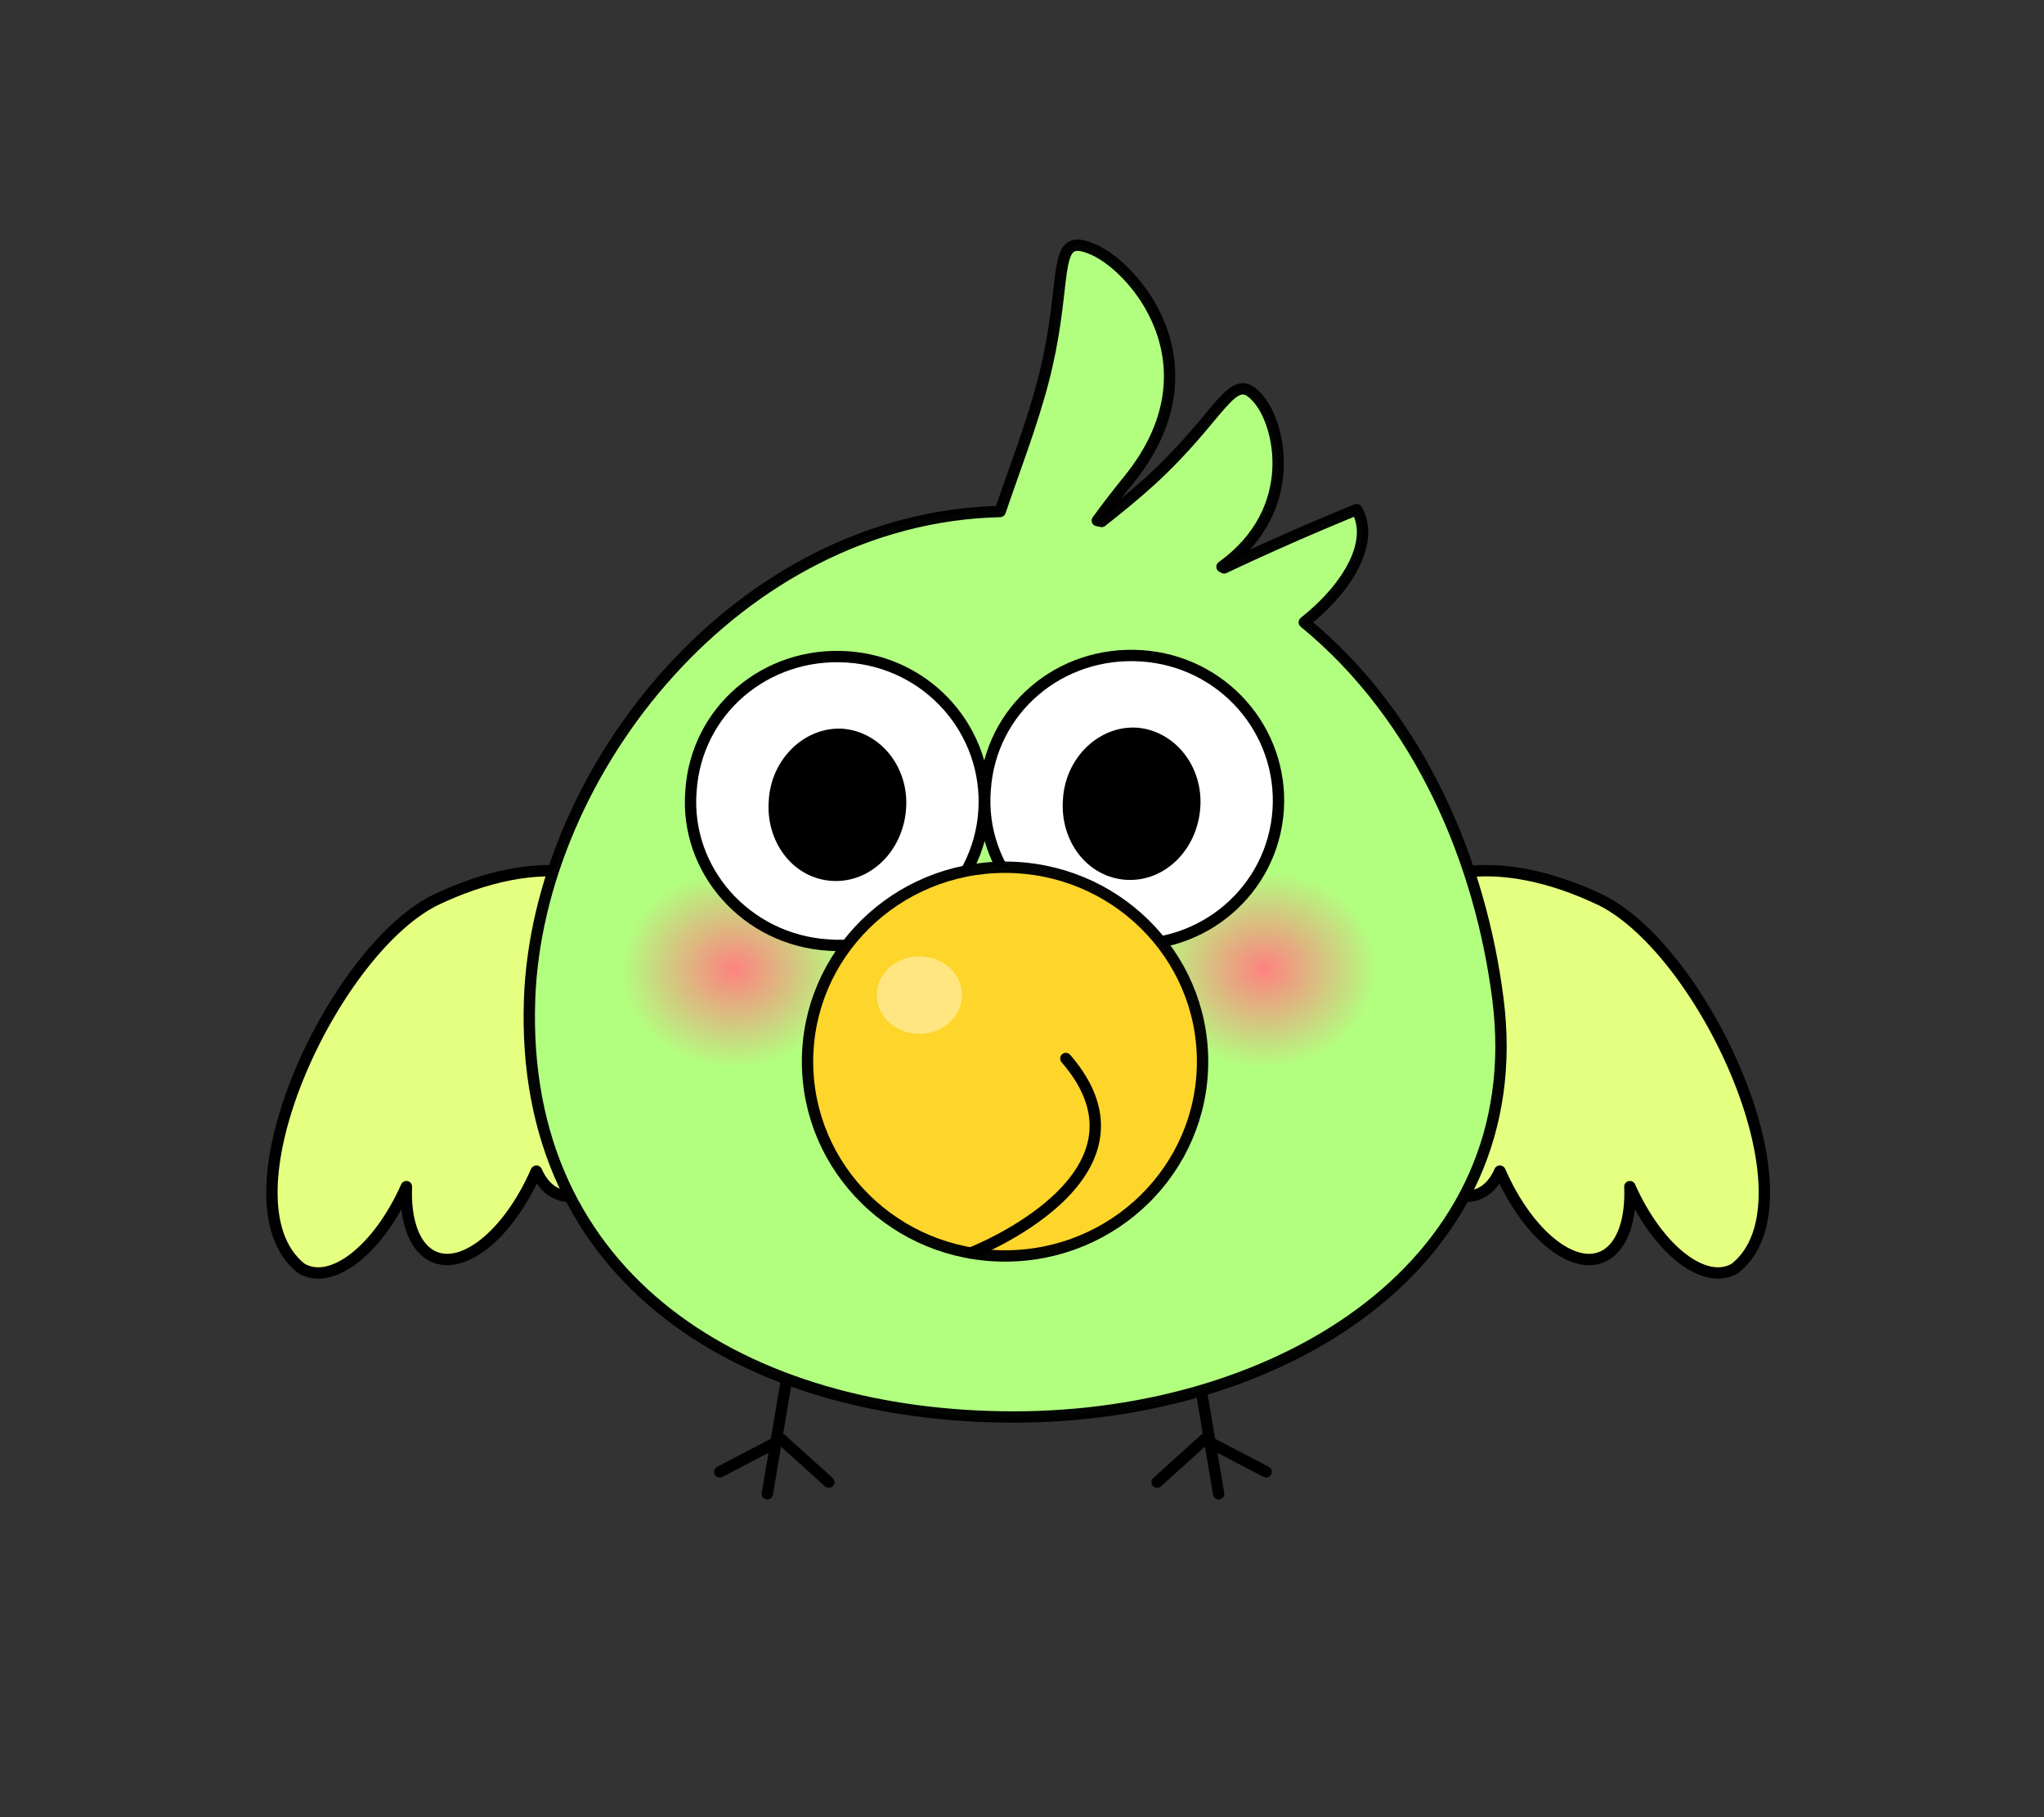 <?xml version="1.0" encoding="UTF-8" standalone="no"?>
<!-- Creator: CorelDRAW 2018 (64 位元) -->

<svg
   xmlns:dc="http://purl.org/dc/elements/1.1/"
   xmlns:cc="http://creativecommons.org/ns#"
   xmlns:rdf="http://www.w3.org/1999/02/22-rdf-syntax-ns#"
   xmlns:svg="http://www.w3.org/2000/svg"
   xmlns="http://www.w3.org/2000/svg"
   xmlns:xlink="http://www.w3.org/1999/xlink"
   xmlns:sodipodi="http://sodipodi.sourceforge.net/DTD/sodipodi-0.dtd"
   xmlns:inkscape="http://www.inkscape.org/namespaces/inkscape"
   xml:space="preserve"
   width="180mm"
   height="160mm"
   version="1.1"
   style="shape-rendering:geometricPrecision; text-rendering:geometricPrecision; image-rendering:optimizeQuality; fill-rule:evenodd; clip-rule:evenodd"
   viewBox="0 0 18000 16000"
   id="svg22"
   sodipodi:docname="05-3.svg"
   inkscape:export-filename="D:\曾小千-1\inkscape\每日交-2\7-動畫元件\png\05\05-3.png"
   inkscape:export-xdpi="96"
   inkscape:export-ydpi="96"
   inkscape:version="0.92.4 (5da689c313, 2019-01-14)"><rect x="0" y="0" width="18000" height="16000" fill="#333333" stroke="none"/><sodipodi:namedview
   pagecolor="#ffffff"
   bordercolor="#666666"
   borderopacity="1"
   objecttolerance="10"
   gridtolerance="10"
   guidetolerance="10"
   inkscape:pageopacity="0"
   inkscape:pageshadow="2"
   inkscape:window-width="1920"
   inkscape:window-height="1137"
   id="namedview24"
   showgrid="false"
   inkscape:zoom="1.0231087"
   inkscape:cx="-107.67798"
   inkscape:cy="252.03937"
   inkscape:window-x="-8"
   inkscape:window-y="-8"
   inkscape:window-maximized="1"
   inkscape:current-layer="svg22" />
 <defs
   id="defs4">
  <style
   type="text/css"
   id="style2">
   <![CDATA[
    .str3 {stroke:black;stroke-width:99.98;stroke-linecap:round;stroke-linejoin:round;stroke-miterlimit:22.926;stroke-opacity:0.961}
    .str1 {stroke:black;stroke-width:99.98;stroke-linecap:round;stroke-linejoin:round;stroke-miterlimit:22.926;stroke-opacity:0.98}
    .str2 {stroke:black;stroke-width:99.98;stroke-linecap:round;stroke-linejoin:round;stroke-miterlimit:22.926;stroke-opacity:0.98}
    .str0 {stroke:black;stroke-width:99.98;stroke-linecap:round;stroke-linejoin:round;stroke-miterlimit:22.926}
    .fil0 {fill:none}
    .fil3 {fill:black;fill-rule:nonzero}
    .fil2 {fill:white;fill-rule:nonzero}
    .fil4 {fill:white;fill-opacity:0.961}
    .fil1 {fill:white;fill-opacity:0.98}
   ]]>
  </style>
 <radialGradient
   inkscape:collect="always"
   xlink:href="#linearGradient1086"
   id="radialGradient2383"
   gradientUnits="userSpaceOnUse"
   gradientTransform="matrix(1.051,0,0,0.994,243.625,263.555)"
   cx="142.115"
   cy="157.839"
   fx="142.115"
   fy="157.839"
   r="2.691" /><linearGradient
   inkscape:collect="always"
   id="linearGradient1086"><stop
     style="stop-color:#ff8080;stop-opacity:1;"
     offset="0"
     id="stop1082" /><stop
     style="stop-color:#ff8080;stop-opacity:0;"
     offset="1"
     id="stop1084" /></linearGradient>
  
  
  
  
  
  
  
  
  
  
  
 <radialGradient
   inkscape:collect="always"
   xlink:href="#linearGradient1086"
   id="radialGradient904"
   gradientUnits="userSpaceOnUse"
   gradientTransform="matrix(3.813,0,0,3.235,-71.728,-98.137)"
   cx="142.115"
   cy="157.839"
   fx="142.115"
   fy="157.839"
   r="2.691" /><radialGradient
   inkscape:collect="always"
   xlink:href="#linearGradient1086"
   id="radialGradient906"
   gradientUnits="userSpaceOnUse"
   gradientTransform="matrix(3.813,0,0,3.235,-23.743,-98.137)"
   cx="142.115"
   cy="157.839"
   fx="142.115"
   fy="157.839"
   r="2.691" /></defs>
 <path
   inkscape:export-ydpi="96"
   inkscape:export-xdpi="96"
   inkscape:export-filename="D:\曾小千-1\inkscape\每日交-2\7-動畫元件\png\05\05-3.png"
   sodipodi:nodetypes="cccccccccccc"
   inkscape:connector-curvature="0"
   id="path890"
   d="m 14103.65,7927.255 c 911.284,458.788 1919.747,2651.953 1174.834,3240.774 -264.815,158.19 -676.763,-162.325 -925.376,-719.988 12.016,293.135 -65.181,513.741 -210.33,601.061 -267.629,160.393 -685.146,-168.783 -932.555,-735.242 l -0.479,-1.161 -2.387,-0.851 c -35.884,82.563 -85.809,144.032 -147.117,181.132 -267.63,160.394 -685.147,-168.782 -932.556,-735.241 -165.726,-472.948 -224.589,-1105.131 -40.097,-1513.834 304.256,-634.488 1099.971,-755.971 2016.063,-316.65 z"
   style="opacity:1;fill:#e5ff80;fill-opacity:1;stroke:#000000;stroke-width:100.012;stroke-linecap:round;stroke-linejoin:round;stroke-miterlimit:4;stroke-dasharray:none;stroke-opacity:1" /><path
   style="opacity:1;fill:#e5ff80;fill-opacity:1;stroke:#000000;stroke-width:100.012;stroke-linecap:round;stroke-linejoin:round;stroke-miterlimit:4;stroke-dasharray:none;stroke-opacity:1"
   d="m 3828.31,7927.255 c -911.279,458.788 -1919.736,2651.953 -1174.827,3240.774 264.814,158.19 676.76,-162.325 925.371,-719.988 -12.016,293.135 65.181,513.741 210.329,601.061 267.628,160.393 685.143,-168.783 932.551,-735.242 l 0.478,-1.161 2.387,-0.851 c 35.883,82.563 85.809,144.032 147.116,181.132 267.628,160.394 685.143,-168.782 932.551,-735.241 165.725,-472.948 224.588,-1105.131 40.097,-1513.834 -304.255,-634.488 -1099.965,-755.971 -2016.053,-316.65 z"
   id="ellipse3423"
   inkscape:connector-curvature="0"
   sodipodi:nodetypes="cccccccccccc"
   inkscape:export-filename="D:\曾小千-1\inkscape\每日交-2\7-動畫元件\png\05\05-3.png"
   inkscape:export-xdpi="96"
   inkscape:export-ydpi="96" /><g
   id="g2361"
   inkscape:export-filename="D:\曾小千-1\inkscape\每日交-2\7-動畫元件\png\05\05-3.png"
   inkscape:export-xdpi="96"
   inkscape:export-ydpi="96">
   <polyline
   style="fill:none;stroke:#000000;stroke-width:99.98;stroke-linecap:round;stroke-linejoin:round;stroke-miterlimit:22.926"
   inkscape:connector-curvature="0"
   points="6338.81,12959.37 6883.29,12675.07 7298.7,13050.16 "
   class="fil0 str0"
   id="path2357" />
   <polyline
   style="fill:none;stroke:#000000;stroke-width:99.98;stroke-linecap:round;stroke-linejoin:round;stroke-miterlimit:22.926"
   inkscape:connector-curvature="0"
   points="6757.26,13152.46 6996.92,11728.31 6996.92,11728.31 "
   class="fil0 str0"
   id="path2359" />
  </g><g
   id="g2367"
   inkscape:export-filename="D:\曾小千-1\inkscape\每日交-2\7-動畫元件\png\05\05-3.png"
   inkscape:export-xdpi="96"
   inkscape:export-ydpi="96">
   <polyline
   style="fill:none;stroke:#000000;stroke-width:99.98;stroke-linecap:round;stroke-linejoin:round;stroke-miterlimit:22.926"
   inkscape:connector-curvature="0"
   points="11149.99,12959.37 10605.5,12675.07 10190.09,13050.16 "
   class="fil0 str0"
   id="path2363" />
   <polyline
   style="fill:none;stroke:#000000;stroke-width:99.98;stroke-linecap:round;stroke-linejoin:round;stroke-miterlimit:22.926"
   inkscape:connector-curvature="0"
   points="10731.57,13152.46 10491.91,11728.31 10491.91,11728.31 "
   class="fil0 str0"
   id="path2365" />
  </g><path
   style="fill:#b2ff80;fill-opacity:1;stroke:#000000;stroke-width:99.98;stroke-linecap:round;stroke-linejoin:round;stroke-miterlimit:22.926;stroke-opacity:0.98"
   sodipodi:nodetypes="cccsssccccccccccc"
   inkscape:connector-curvature="0"
   d="m 9487.9,2158.95 c -204.84,2.07 -100.92,423.7 -300.82,1193.51 -101.19,389.64 -260.77,799.55 -379.58,1151.19 -2314.22,54.38 -4071.67,2287.2 -4143.77,4293.19 -89.07,2477.5 1908.87,3679.58 4263.76,3679.58 2354.85,0 4560.63,-1350.54 4263.75,-3679.58 -151.14,-1185.67 -672.51,-2469.87 -1705.34,-3317.51 407.57,-324.96 617.59,-723.93 461.33,-992.47 0,0 -546.11,219.24 -1167.81,513.28 -6.11,-3.45 -12.09,-6.84 -18.21,-10.19 693.84,-497.74 516.81,-1268.76 309.04,-1490.04 -222.04,-250.65 -299.09,148.18 -940.51,734.15 -133.26,121.72 -280.64,240.91 -428.13,357.24 -12.75,-2.77 -25.6,-5.22 -38.38,-7.88 82.54,-112.08 170.01,-228.3 269.75,-350.12 832.24,-1016.13 39.22,-1914.25 -336.53,-2049.37 -43.64,-17.03 -79.29,-25.33 -108.55,-25.02 z"
   class="fil1 str1"
   id="path2369"
   inkscape:export-filename="D:\曾小千-1\inkscape\每日交-2\7-動畫元件\png\05\05-3.png"
   inkscape:export-xdpi="96"
   inkscape:export-ydpi="96" />
<g
   id="g2456"
   transform="matrix(97.271,0,0,100,-39268.342,-32713.216)"
   inkscape:export-filename="D:\曾小千-1\inkscape\每日交-2\7-動畫元件\png\05\05-3.png"
   inkscape:export-xdpi="96"
   inkscape:export-ydpi="96"><ellipse
     ry="8.707"
     rx="10.261"
     cy="412.492"
     cx="470.111"
     id="ellipse900"
     style="opacity:0.98;fill:url(#radialGradient904);fill-opacity:1;stroke:none;stroke-width:2.061;stroke-linecap:round;stroke-miterlimit:4;stroke-dasharray:none;stroke-opacity:1" /><ellipse
     style="opacity:0.98;fill:url(#radialGradient906);fill-opacity:1;stroke:none;stroke-width:2.061;stroke-linecap:round;stroke-miterlimit:4;stroke-dasharray:none;stroke-opacity:1"
     id="ellipse902"
     cx="518.095"
     cy="412.492"
     rx="10.261"
     ry="8.707" /></g><path
   style="fill:#ffffff;fill-rule:nonzero;stroke:#000000;stroke-width:99.98;stroke-linecap:round;stroke-linejoin:round;stroke-miterlimit:22.926"
   inkscape:connector-curvature="0"
   d="m 11256.175,7129.099 c -45.487,707.944 -667.983,1238.498 -1375.022,1182.138 -718.79,-46.352 -1261.127,-658.833 -1205.634,-1354.995 45.486,-707.934 656.23,-1228.47 1375.019,-1182.128 718.783,46.341 1250.244,657.965 1205.637,1354.985 z"
   class="fil2 str0"
   id="path2387-9"
   inkscape:export-filename="D:\曾小千-1\inkscape\每日交-2\7-動畫元件\png\05\05-3.png"
   inkscape:export-xdpi="96"
   inkscape:export-ydpi="96" /><path
   style="fill:#ffffff;fill-rule:nonzero;stroke:#000000;stroke-width:99.98;stroke-linecap:round;stroke-linejoin:round;stroke-miterlimit:22.926"
   inkscape:connector-curvature="0"
   d="m 8665.416,7138.607 c -45.477,707.945 -667.974,1238.499 -1375.011,1182.139 -718.79,-46.352 -1261.127,-658.833 -1205.634,-1354.995 45.477,-707.935 656.23,-1228.47 1375.02,-1182.128 718.78,46.341 1250.241,657.965 1205.625,1354.984 z"
   class="fil2 str0"
   id="path2387"
   inkscape:export-filename="D:\曾小千-1\inkscape\每日交-2\7-動畫元件\png\05\05-3.png"
   inkscape:export-xdpi="96"
   inkscape:export-ydpi="96" /><path
   style="fill:#fdd52b;fill-opacity:1;stroke:#000000;stroke-width:99.98;stroke-linecap:round;stroke-linejoin:round;stroke-miterlimit:22.926;stroke-opacity:0.98"
   inkscape:connector-curvature="0"
   d="m 10590.147,9347.24 c 0,-945.14 -778.761,-1711.35 -1739.41,-1711.35 -960.65,0 -1739.41,766.21 -1739.41,1711.35 0,945.14 778.76,1711.36 1739.41,1711.36 960.649,0 1739.41,-766.22 1739.41,-1711.36 z"
   class="fil1 str2"
   id="ellipse2375"
   inkscape:export-filename="D:\曾小千-1\inkscape\每日交-2\7-動畫元件\png\05\05-3.png"
   inkscape:export-xdpi="96"
   inkscape:export-ydpi="96" /><path
   style="fill:none;stroke:#000000;stroke-width:99.98;stroke-linecap:round;stroke-linejoin:round;stroke-miterlimit:22.926"
   inkscape:connector-curvature="0"
   sodipodi:nodetypes="cc"
   d="m 8548.547,11032.85 c 0,0 1739.13,-672.52 837.7,-1712.84"
   class="fil0 str0"
   id="path2377"
   inkscape:export-filename="D:\曾小千-1\inkscape\每日交-2\7-動畫元件\png\05\05-3.png"
   inkscape:export-xdpi="96"
   inkscape:export-ydpi="96" /><path
   style="fill:#ffe680;fill-opacity:1;stroke:none;stroke-width:99.98;stroke-linecap:round;stroke-linejoin:round;stroke-miterlimit:22.926;stroke-opacity:0.961"
   inkscape:connector-curvature="0"
   d="m 8471.637,8761.75 c 0,-188.39 -168.01,-341.13 -375.26,-341.13 -207.26,0 -375.27,152.74 -375.27,341.13 0,188.39 168.01,341.13 375.27,341.13 207.25,0 375.26,-152.74 375.26,-341.13 z"
   class="fil4 str3"
   id="path2437"
   inkscape:export-filename="D:\曾小千-1\inkscape\每日交-2\7-動畫元件\png\05\05-3.png"
   inkscape:export-xdpi="96"
   inkscape:export-ydpi="96" /><path
   style="clip-rule:evenodd;fill:#000000;fill-rule:nonzero;stroke:#000000;stroke-width:99.98;stroke-linecap:round;stroke-linejoin:round;stroke-miterlimit:22.926;image-rendering:optimizeQuality;shape-rendering:geometricPrecision;text-rendering:geometricPrecision"
   inkscape:connector-curvature="0"
   d="m 9410.638,7039.879 c -27.31,342.603 198.472,639.392 512.479,657.07 306.749,17.109 569.386,-240.708 596.696,-583.311 27.309,-342.603 -206.311,-632.664 -512.48,-657.069 -306.739,-17.108 -577.265,247.433 -596.695,583.311 z"
   class="fil3 str0"
   id="path2389-1" /><path
   style="clip-rule:evenodd;fill:#000000;fill-rule:nonzero;stroke:#000000;stroke-width:99.98;stroke-linecap:round;stroke-linejoin:round;stroke-miterlimit:22.926;image-rendering:optimizeQuality;shape-rendering:geometricPrecision;text-rendering:geometricPrecision"
   inkscape:connector-curvature="0"
   d="m 6819.89,7049.391 c -27.31,342.603 198.461,639.392 512.48,657.069 306.74,17.108 569.377,-240.708 596.687,-583.312 27.31,-342.603 -206.311,-632.664 -512.48,-657.069 -306.74,-17.108 -577.266,247.433 -596.687,583.312 z"
   class="fil3 str0"
   id="path2389" /></svg>